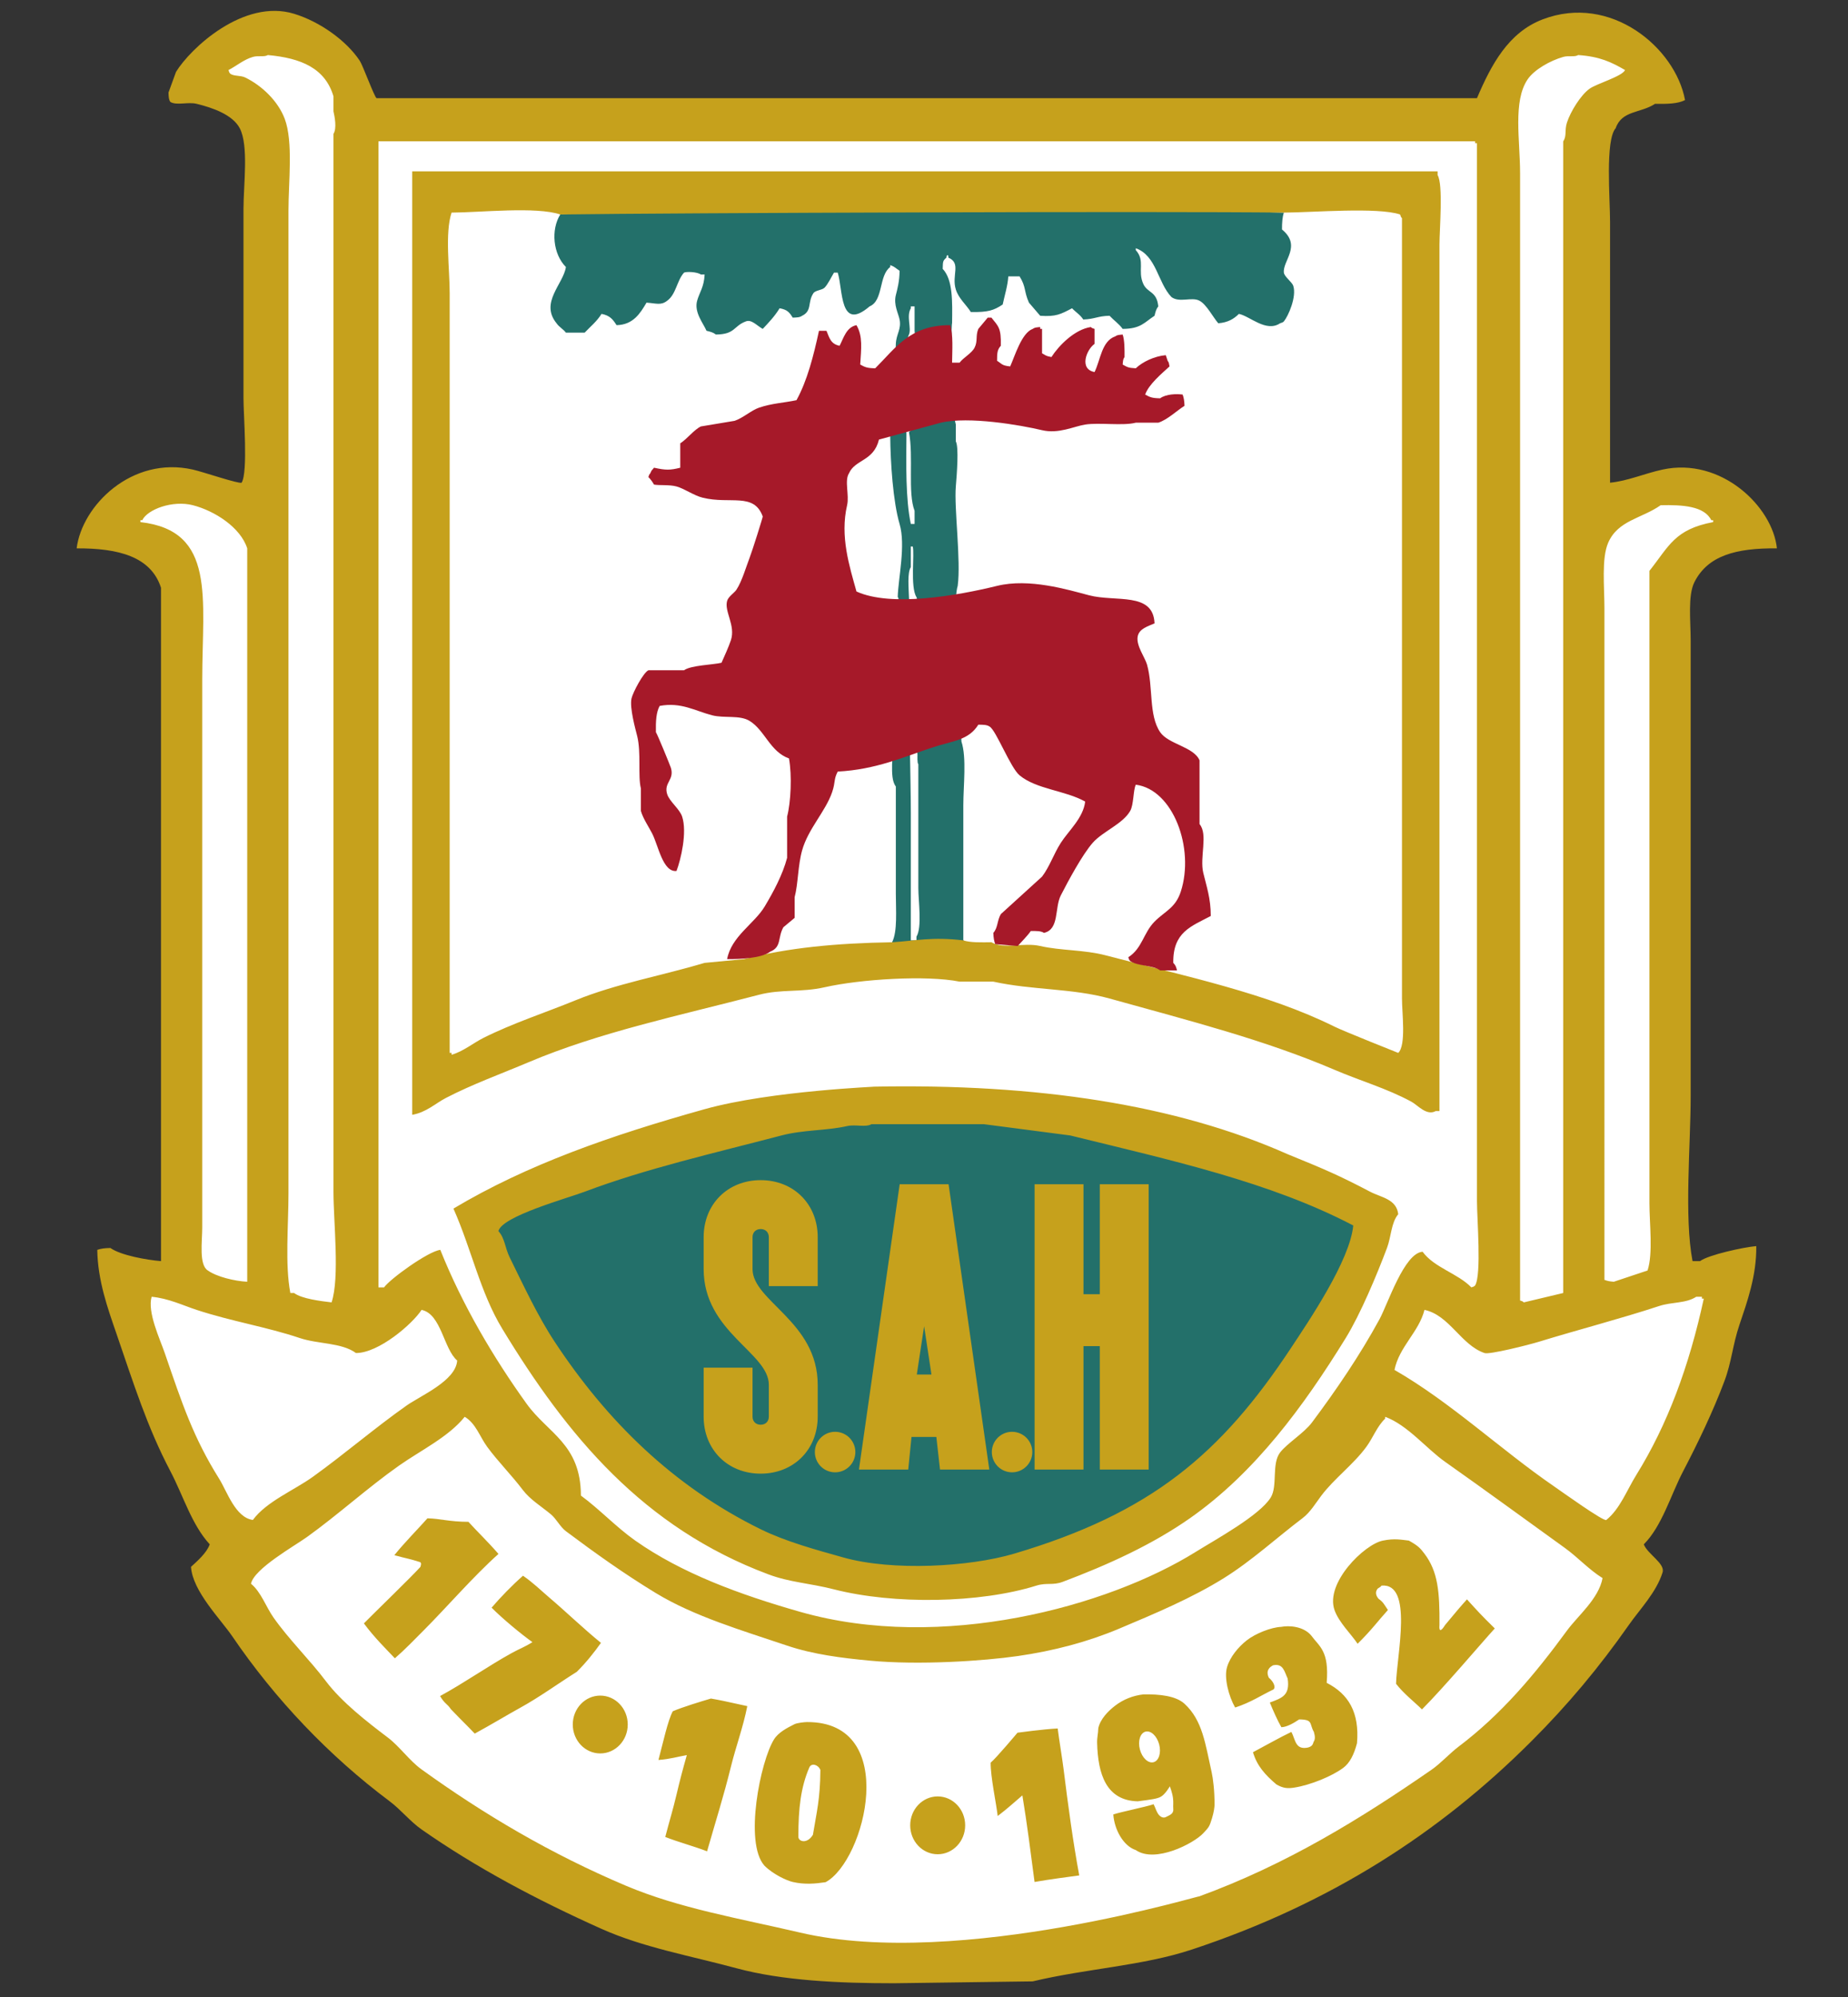 <?xml version="1.0" encoding="utf-8"?>
<!-- Generator: Adobe Illustrator 16.0.0, SVG Export Plug-In . SVG Version: 6.00 Build 0)  -->
<!DOCTYPE svg PUBLIC "-//W3C//DTD SVG 1.0//EN" "http://www.w3.org/TR/2001/REC-SVG-20010904/DTD/svg10.dtd">
<svg version="1.0" id="Layer_1" xmlns="http://www.w3.org/2000/svg" xmlns:xlink="http://www.w3.org/1999/xlink" x="0px" y="0px"
	 width="500px" height="540px" viewBox="0 0 500 540" enable-background="new 0 0 500 540" xml:space="preserve">
<rect x="0" y="0" width="500" height="540" fill="#333333" stroke="none"/>
<path fill-rule="evenodd" clip-rule="evenodd" fill="#FFFFFF" d="M49.646,20.972l18.259,7.101l5.072,15.216l-1.014,62.893
	l-1.015,36.518l-17.245-12.173l-19.273,4.058l-7.101,7.101l16.23,7.101l6.086,24.345l-1.014,169.404l-3.043,3.043l-12.172-1.015
	l6.086,31.446l22.316,39.562v12.173l21.302,30.432c0,0,40.576,34.996,42.604,36.518s41.59,21.303,41.59,21.303
	s67.964,18.766,87.237,17.244s92.31-23.331,92.31-23.331s42.604-21.81,62.893-42.604s32.461-44.633,32.461-44.633l-7.101-4.058
	c0,0,19.273-26.882,23.331-33.476c4.058-6.593,10.144-39.561,10.144-39.561l-18.259,2.028l1.014-11.158l2.029-181.576
	c0,0-2.029-1.521,4.058-6.086c6.086-4.565,15.216-5.072,15.216-5.072s-1.015-8.623-8.115-11.159
	c-7.101-2.536-27.389,1.015-27.389,1.015l-6.086,4.058l-1.015-104.482c0,0,5.072-6.086,10.144-9.13
	c5.072-3.043,9.13-2.029,9.13-2.029s-12.68-15.723-22.316-13.187c-9.637,2.536-22.316,16.23-22.316,16.23l-1.015,6.086H96.309
	c0,0-0.507-17.245-9.129-19.273c-8.623-2.029-18.766-1.522-23.331,0C59.283,13.364,49.646,20.972,49.646,20.972z"/>
<path fill-rule="evenodd" clip-rule="evenodd" fill="#23706A" d="M369.181,329.348c0,0-15.724-10.144-34.489-18.259
	c-18.767-8.115-61.878-13.188-78.108-13.188s-45.141,3.551-61.878,7.101c-16.737,3.551-66.95,25.36-66.95,25.36
	s10.144,20.795,19.273,34.489s30.432,38.039,38.547,43.619c8.115,5.579,37.025,18.766,51.734,19.273
	c14.708,0.507,49.706-1.522,57.821-6.087s45.141-35.504,51.733-43.619c6.594-8.115,22.824-43.111,24.346-45.647
	S369.181,329.348,369.181,329.348z"/>
<path fill-rule="evenodd" clip-rule="evenodd" fill="#23706A" d="M245.25,117.282c-0.078,8.117-0.239,17.837,1.188,24.403
	c0.338,0,0.676,0,1.014,0c0-1.184,0-2.367,0-3.551c-1.905-4.936-0.239-14.626-1.521-21.302c0.55-0.461,0.043,0.04,0.507-0.507
	c0.204-0.613,0.379-1.061,0.437-1.292c0.058-0.232,0.348-1.854,0.348-2.144s1.101-8.342,1.042-8.573
	c-0.058-0.232-0.058-6.314-0.058-6.314s-0.423-4.787-0.755-8.558c0-2.198,0-4.396,0-6.594c-0.338,0-0.676,0-1.014,0
	c0,0.169,0,0.338,0,0.507c-1.28,2.108,0.227,5.43-0.507,7.101c-0.899,1.447-0.446,9.224-0.446,9.224s-0.232,10.195-0.232,10.833
	S244.83,112.7,245.25,117.282z M151.593,57.998c-2.591,4.126-1.975,10.723,1.521,14.202c-0.687,4.623-7.108,9.602-2.536,15.216
	c0.76,1.086,1.748,1.508,2.536,2.536c1.69,0,3.381,0,5.072,0c1.599-1.688,3.289-3.019,4.565-5.072
	c2.205,0.397,3.099,1.486,4.058,3.043c4.524-0.067,6.45-3.259,8.115-6.086c2.627,0.18,3.899,0.808,5.579-0.507
	c2.423-1.725,2.614-5.43,4.564-7.608c0.563-0.308,3.532-0.243,4.565,0.507c0.338,0,0.676,0,1.015,0
	c-0.156,3.394-1.396,4.826-2.029,7.101c-0.867,3.11,1.667,6.083,2.536,8.115c1.079,0.256,1.834,0.454,2.536,1.014
	c5.292-0.047,4.702-2.286,8.115-3.55c1.535-0.615,2.954,1.137,4.564,2.029c1.656-1.758,3.257-3.438,4.565-5.579
	c2.079,0.372,2.651,1.089,3.55,2.536c1.285-0.053,1.879-0.062,2.536-0.507c2.763-1.35,1.424-3.628,3.043-6.086
	c0.552-0.839,2.337-0.807,3.043-1.521c0.906-0.917,1.9-3.007,2.536-4.058c0.338,0,0.676,0,1.015,0
	c1.462,4.565,0.444,16.127,8.622,9.129c3.776-1.574,2.422-8.291,5.58-10.651c0-0.169,0-0.338,0-0.507
	c1.368,0.468,1.485,0.871,2.536,1.521c-0.021,2.864-0.59,4.915-1.014,6.594c-0.656,2.598,0.697,4.968,1.014,6.593
	c0.519,2.66-0.894,3.892-1.014,6.594c-0.123,3.22-0.198,9.7-0.198,9.7s0.024,10.06-1.323,15.153
	c0.067,7.273,0.759,17.783,2.536,23.838c1.699,5.79-0.346,14.511-0.507,19.78c1.014,0-0.62,17.439-0.62,17.439
	s-0.085,7.247-0.085,7.759c0,0.511-0.085,7.758-0.085,8.354c0,0.597-0.105,2.473-0.732,11.588c-0.042,2.479-0.008,4.7,1.015,6.086
	c0,9.636,0,19.274,0,28.91c0,4.463,0.488,10.265-1.015,13.187c12.239,5.832,21.104,0.122,19.274-0.507c0-12.172,0-24.347,0-36.519
	c0-5.305,0.936-12.876-0.508-17.245c-0.207-5.567-0.472-7.633-0.557-9.082s-0.255-5.883-0.255-7.503
	c0-1.62-0.598-14.067-0.598-14.578c0-0.512-0.475-8.19,0.396-10.934c0.92-6.772-1.005-21.077-0.508-26.881
	c0.274-3.208,0.853-10.665,0-12.173c0-1.521,0-3.043,0-4.564c-1.099-4.408-1.481-8.518-1.481-9.619c0-1.101,0.115-5.735,0.115-6.198
	s0.183-11.571,0.352-11.571c0.078-5.814,0.261-11.762-2.535-14.709c0.066-1.955-0.012-2.162,1.014-3.043
	c0.006-0.007-0.005-1.01,0.508-0.507c0,0.169,0,0.338,0,0.507c3.574,1.513,0.816,4.74,2.028,8.622
	c0.762,2.438,2.848,4.14,4.058,6.086c4.605,0.092,6.201-0.419,8.622-2.029c0.546-2.576,1.344-5.009,1.522-7.608
	c1.014,0,2.028,0,3.043,0c1.806,2.873,1.146,3.983,2.536,7.101c1.014,1.183,2.028,2.367,3.043,3.55
	c4.263,0.303,5.553-0.417,8.622-2.029c1.034,1.094,2.183,1.733,3.043,3.043c3.229-0.137,3.868-0.941,7.101-1.014
	c1.139,1.224,2.56,2.171,3.551,3.55c4.927-0.037,5.807-1.715,8.622-3.55c0.257-1.079,0.454-1.834,1.015-2.536
	c-0.406-4.188-2.905-3.542-4.058-6.086c-1.605-3.547,0.591-6.218-2.028-9.129c0-0.169,0-0.338,0-0.507
	c5.598,1.973,5.928,9.298,9.637,13.187c2.178,1.649,5.545-0.132,7.607,1.015c1.852,0.936,3.709,4.527,5.072,6.086
	c2.583-0.206,4.198-1.149,5.579-2.536c2.971,0.591,7.35,5.081,11.158,2.536c0.876-0.327,0.496-0.099,1.015-0.507
	c1.18-1.42,3.506-6.655,2.536-9.637c-0.326-1.003-2.408-2.448-2.536-3.55c-0.373-3.212,4.893-7.221-0.508-11.666
	c-0.011-1.81,0.112-3.428,0.508-4.565C218.283,54.41,178.988,55.298,151.593,57.998z M246.439,219.793c0,11.495,0,22.994,0,34.49
	c0.507,0,1.014,0,1.521,0c0-0.338,0-0.676,0-1.015c1.555-2.491,0.507-9.628,0.507-13.187c0-11.157,0-22.318,0-33.475
	c-0.338-0.169-0.231-2.38-0.231-2.38s-0.17-2.899-0.17-3.24c0-0.341-0.17-4.434-0.17-6.053c0-1.62-0.512-12.362-0.512-13.556
	c0-1.194-0.085-4.945-0.085-5.372c0-0.426,1.224-14.233,0.661-14.541c-1.745-2.807-0.451-11.837-1.015-13.694
	c-0.168,0-0.338,0-0.507,0c0,1.859,0,3.72,0,5.579c-0.994,1.512-0.573,5.72-0.507,8.115c0.265,2.813-0.082,13.176-0.082,13.176
	s-0.682,8.782-0.682,9.805c0,1.023,1.022,17.819,1.022,18.331c0,0.511,0.086,4.604,0.086,4.604S246.439,216.124,246.439,219.793z"/>
<g>
	<g>
		<path fill-rule="evenodd" clip-rule="evenodd" fill="#C6A11C" d="M457.939,341.013c-2.303-11.974-0.507-31.299-0.507-44.633
			V173.131c0-5.138-0.813-12.113,1.015-15.723c3.628-7.169,11.211-9.233,22.316-9.13c-1.138-11.28-15.093-24.744-30.939-21.302
			c-4.93,1.071-9.383,3.073-14.201,3.55v-70.5c0-6.299-1.343-22.149,1.521-25.36c1.659-4.843,6.74-4.02,10.651-6.594
			c3.259,0.062,6.203,0.004,8.115-1.014c-2.616-14.147-20.11-28.867-38.547-21.81c-9.233,3.535-13.863,12.18-17.752,21.302H101.888
			c-0.616-0.345-3.705-8.86-4.564-10.144C93.64,10.904,86.51,5.852,79.571,3.728C65.91-0.455,51.49,13.112,47.618,19.451
			c-0.676,1.859-1.353,3.72-2.029,5.579c0.054,1.285,0.063,1.879,0.507,2.536c1.682,1.018,4.744-0.067,7.101,0.507
			c4.419,1.077,9.757,2.973,11.666,6.594c2.471,4.688,1.015,15.311,1.015,21.81v51.227c0,4.675,1.268,19.977-0.507,22.824
			c-0.917,0.333-10.277-2.891-13.187-3.55c-16.523-3.747-30.009,9.728-31.446,21.302c11.378-0.062,20.12,2.257,22.824,10.651
			v182.083c-3.869-0.318-10.844-1.548-13.694-3.55c-1.566,0.024-2.599,0.176-3.55,0.507c0.132,8.351,2.854,15.862,5.072,22.316
			c4.825,14.039,8.445,25.614,14.708,37.533c3.519,6.697,5.753,14.449,10.651,19.78c-0.809,2.304-3.386,4.548-5.072,6.087
			c0.435,6.591,7.975,14.094,11.158,18.766c11.637,17.073,26.169,32.339,42.604,44.634c2.948,2.205,5.566,5.471,8.623,7.607
			c14.844,10.378,31.304,19.096,48.691,26.882c11.181,5.007,24.089,7.295,36.518,10.651c12.392,3.346,27.702,4.062,42.604,4.057
			c12.51-0.169,25.023-0.337,37.532-0.507c14.709-3.501,29.697-4.181,43.112-8.622c37.314-12.355,66.999-31.507,91.803-56.299
			c9.8-9.795,18.257-19.861,26.374-31.446c2.99-4.269,7.444-8.813,9.129-14.201c0.79-2.417-4.072-4.968-5.071-7.608
			c4.954-4.982,7.265-13.303,10.65-19.78c3.905-7.472,8.088-16.147,11.159-24.346c1.982-5.295,2.197-9.695,4.058-15.216
			c2.055-6.105,4.663-13.257,4.564-21.303c-3.439,0.287-12.978,2.375-15.216,4.058H457.939z M449.317,136.613
			c5.918-0.136,11.823,0.229,13.694,4.058h0.507v0.507c-10.436,1.965-11.915,6.478-17.244,13.187V325.29
			c0,5.597,1.019,13.614-0.508,18.259c-3.043,1.015-6.086,2.029-9.129,3.043c-1.316-0.101-1.723-0.224-2.536-0.507V164.509
			c0-5.794-0.826-13.534,1.015-17.752C437.771,140.673,444.141,140.239,449.317,136.613z M413.307,21.479
			c1.808-2.68,6.19-5.112,9.637-6.086c1.533-0.434,3.057,0.109,4.058-0.507c5.852,0.405,8.973,1.907,12.68,4.058
			c-0.837,1.757-7.704,3.661-9.637,5.072c-2.392,1.745-5.099,6.116-6.086,9.13c-0.695,2.119,0.007,3.605-1.015,5.072v311.419
			c-3.551,0.845-7.101,1.69-10.651,2.536c-0.522-0.409-0.125-0.188-1.015-0.508V46.839
			C411.276,37.874,409.306,27.413,413.307,21.479z M102.395,38.217h296.709v0.507h0.508v286.059c0,4.704,1.274,19.937-0.508,22.823
			c-0.521,0.409-0.124,0.188-1.014,0.508c-3.674-3.783-10.074-5.345-13.188-9.637c-4.965,0.339-9.396,14.085-11.665,18.259
			c-5.299,9.74-11.755,19.201-18.26,27.896c-2.153,2.878-6.713,5.644-8.622,8.115c-2.372,3.072-0.615,9.054-2.536,12.173
			c-3.01,4.886-14.935,11.374-20.288,14.709c-23.846,14.852-68.821,27.102-107.018,16.229
			c-16.439-4.679-32.142-10.474-44.633-19.273c-5.15-3.627-9.706-8.513-14.708-12.172c-0.036-13.938-8.919-16.804-14.709-24.854
			c-8.903-12.378-17.381-26.691-23.331-41.59c-3.263,0.38-13.589,7.834-15.216,10.145h-1.521V38.217z M62.327,19.958
			c-0.41-0.521-0.188-0.125-0.507-1.014c2.141-1.094,4.139-2.846,6.594-3.55c1.525-0.438,3.06,0.099,4.058-0.507
			c9.084,0.825,15.524,3.612,17.751,11.158v4.058c0.325,1.41,0.955,4.631,0,6.086v286.059c0,8.221,1.726,23.123-0.507,29.925
			c-2.926-0.346-8.076-0.969-10.144-2.536h-1.015c-1.476-7.74-0.507-18.245-0.507-26.882V56.983c0-7.853,1.313-18.684-1.015-24.853
			c-1.819-4.821-6.18-8.969-10.651-11.158C65.081,20.333,63.391,20.665,62.327,19.958z M37.981,141.178v-0.507h0.507
			c1.423-2.956,8.244-5.463,13.694-4.058c5.89,1.519,12.894,5.987,14.708,11.666v198.313c-3.449-0.172-8.275-1.354-10.651-3.043
			c-2.464-1.511-1.521-7.833-1.521-11.665V183.782C54.721,161.712,58.528,143.513,37.981,141.178z M59.283,399.848
			c-6.975-11.151-9.953-20.135-14.708-33.982c-1.296-3.771-4.763-11.065-3.55-15.216c4.556,0.428,8.512,2.351,12.172,3.551
			c9.522,3.122,19.01,4.62,27.896,7.608c5.007,1.683,11.313,1.204,15.216,4.057c6.167,0.013,15.29-7.862,17.752-11.665
			c5.337,1.099,5.956,10.556,9.637,13.694c-0.354,5.488-9.875,9.482-13.694,12.173c-8.562,6.03-16.854,13.166-25.36,19.273
			c-5.075,3.645-12.558,6.679-16.23,11.665C63.675,410.349,61.46,403.327,59.283,399.848z M423.958,440.931
			c-8.701,11.87-17.694,22.603-29.418,31.446c-2.161,1.631-4.859,4.536-7.101,6.086c-19.162,13.26-39.343,25.732-63.158,34.399
			c3.331-1.319-64.501,19.838-107.767,9.728c-16.436-3.842-32.71-6.563-47.169-12.681c-20.36-8.614-38.455-19.318-55.284-31.446
			c-3.317-2.39-5.919-6.196-9.129-8.622c-5.655-4.272-12.488-9.592-16.738-15.216c-4.485-5.936-9.944-11.196-14.201-17.244
			c-2.02-2.87-3.396-6.958-6.086-9.13c0.84-4.076,11.759-10.194,15.216-12.68c8.437-6.064,16.385-13.31,24.853-19.273
			c5.707-4.021,13.455-7.783,17.752-13.188c2.996,1.748,4.074,5.369,6.086,8.115c2.951,4.025,6.575,7.615,9.637,11.665
			c1.971,2.607,5.079,4.485,7.608,6.594c1.463,1.221,2.507,3.405,4.058,4.565c7.859,5.876,15.77,11.527,24.345,16.737
			c10.355,6.29,23.35,10.107,35.504,14.201c7.093,2.39,14.847,3.352,22.316,4.058c13.428,1.27,30.859,0.093,40.117-1.244
			c9.703-1.4,18.866-3.813,27.34-7.378c9.674-4.069,19.74-8.297,28.403-13.694c7.576-4.722,14.237-10.886,21.303-16.23
			c2.053-1.554,3.493-3.998,5.071-6.086c3.504-4.636,8.677-8.415,12.173-13.188c1.825-2.492,2.876-5.509,5.072-7.608v-0.507
			c6.044,2.196,11.153,8.595,16.23,12.173c11.003,7.757,21.517,15.451,32.46,23.331c3.417,2.46,6.461,5.83,10.145,8.115
			C432.521,432.368,426.945,436.854,423.958,440.931z M460.982,351.157c-3.953,18.241-9.821,34.092-18.259,47.676
			c-2.578,4.151-4.41,9.193-8.115,12.173c-0.662,0.533-12.036-7.641-14.201-9.129c-14.454-9.938-27.795-22.628-43.111-31.446
			c1.27-6.274,6.595-10.237,8.114-16.23c6.756,1.419,9.884,9.502,16.23,11.665c1.206,0.511,11.93-2.188,14.709-3.043
			c10.537-3.236,22.134-6.24,32.461-9.637c3.674-1.208,7.225-0.664,10.144-2.536h1.521v0.508H460.982z M142.971,287.25
			c19.169-8.115,40.605-12.582,62.385-18.259c6.077-1.584,11.378-0.587,17.752-2.029c9.726-2.2,27.567-3.319,36.518-1.521h9.13
			c10.353,2.298,21.462,1.787,31.445,4.564c21.777,6.06,41.919,11.169,60.864,19.274c7.144,3.055,14.099,5.004,20.795,8.622
			c1.73,0.936,4.131,3.915,6.594,2.536h1.014V66.113c0-4.074,1.047-16.251-0.507-18.767v-1.014H111.524v255.12
			c3.812-0.655,6.26-3.076,9.13-4.565C127.826,293.167,135.721,290.319,142.971,287.25z M122.176,57.49
			c8.005-0.041,22.83-1.685,29.417,0.507c31.392-0.438,162.415-0.892,195.778-0.507c7.854-0.037,25.316-1.531,31.446,0.507
			c0.326,0.875,0.099,0.496,0.507,1.014v210.994c0,3.975,1.169,12.618-1.015,14.708c0,0-14.813-5.893-17.244-7.101
			c-18.148-9.009-40.007-13.531-61.878-19.273c-5.951-1.562-12.12-1.246-17.752-2.536c-4.515-1.034-9.837,0.965-13.188-1.015
			c-2.595,0.036-5.777,0.122-7.607-0.507c-8.623-1.014-12.699,0.121-19.274,0.507c-15.149,0.252-28.106,1.471-40.068,4.565
			c-3.55,0.338-7.101,0.676-10.651,1.014c-11.638,3.474-24.018,5.652-34.997,10.144c-8.122,3.323-16.861,6.146-24.853,10.144
			c-2.697,1.35-5.455,3.653-8.622,4.565v-0.508h-0.507V79.3C121.668,72.698,120.34,63.081,122.176,57.49z M370.702,322.247
			c-8.456-4.435-12.159-6.005-22.316-10.145c-30.19-13.398-67.839-19.137-112.091-18.259c2.216-0.018-27.559,1.025-45.647,6.086
			c-25.435,7.117-48.019,14.974-67.964,26.882c4.887,10.992,7.227,22.644,13.187,32.461c17.618,29.015,38.142,53.782,72.022,66.442
			c5.887,2.2,11.098,2.356,17.751,4.058c16.164,4.133,39.42,3.792,54.777-1.015c2.758-0.863,4.407-0.002,7.101-1.014
			c12.421-4.667,24.371-10.147,34.489-17.245c17.542-12.306,30.701-30.216,42.098-48.69c3.968-6.432,8.45-17.153,11.158-24.346
			c1.147-3.046,1.12-6.854,3.043-9.13C377.831,324.203,373.694,323.816,370.702,322.247z M349.399,364.344
			c-19.053,28.851-37.923,44.807-75.064,55.792c-12.034,3.56-32.837,4.757-46.155,1.015c-7.457-2.096-15.533-4.285-22.316-7.608
			c-23.772-11.648-41.714-29.376-55.792-50.72c-4.62-7.004-8.45-15.276-12.172-22.823c-1.273-2.582-1.283-5.136-3.043-7.101
			c0.919-4.018,18.593-8.862,23.331-10.651c16.399-6.19,34.684-10.353,53.256-15.216c5.932-1.554,12.15-1.27,17.752-2.536
			c2.237-0.507,5.019,0.4,6.593-0.508h30.432c7.776,1.015,15.555,2.029,23.331,3.044c27.422,6.738,54.13,12.59,76.586,24.345
			C365.253,340.859,354.061,357.287,349.399,364.344z"/>
	</g>
</g>
<path fill-rule="evenodd" clip-rule="evenodd" fill="#A61929" d="M196.733,259.354c1.139-6.154,7.367-9.573,10.144-14.202
	c2.358-3.93,4.864-8.588,6.086-13.187c0-3.719,0-7.439,0-11.158c1.013-3.88,1.352-11.108,0.507-15.723
	c-5.119-1.81-6.51-7.592-10.651-10.144c-2.68-1.651-6.851-0.672-10.144-1.521c-4.667-1.204-8.364-3.62-14.201-2.536
	c-0.93,1.738-1.073,4.072-1.015,7.101c0.438,0.621,3.882,9.062,4.058,9.637c1.01,3.303-1.984,3.99-1.014,7.101
	c0.629,2.018,3.376,4.01,4.058,6.086c1.399,4.262-0.339,11.593-1.522,14.708c-3.701,0.393-4.902-6.83-6.593-10.144
	c-0.893-1.748-2.457-4.015-3.043-6.086c0-2.029,0-4.058,0-6.086c-0.858-3.353,0.118-9.736-1.014-14.202
	c-0.462-1.826-2.085-7.644-1.521-10.144c0.357-1.589,3.164-6.94,4.564-7.608c3.212,0,6.425,0,9.637,0
	c1.803-1.354,7.945-1.494,10.144-2.029c0.751-1.667,1.959-4.359,2.536-6.086c1.338-4.008-1.842-7.788-1.015-10.651
	c0.344-1.189,1.95-2.142,2.536-3.043c1.508-2.316,2.587-6.139,3.55-8.622c0.744-1.917,3.623-11.082,3.55-11.158
	c-2.396-6.569-8.792-3.241-16.23-5.072c-2.464-0.606-4.889-2.43-7.101-3.043c-1.933-0.536-4.616-0.23-6.086-0.507
	c-0.433-0.74-0.919-1.454-1.522-2.029c0.32-0.89,0.098-0.493,0.507-1.014c0.456-1.111,0.438-0.732,1.015-1.522
	c3.146,0.686,4.32,0.706,7.101,0c0-2.197,0-4.396,0-6.593c1.825-1.151,3.73-3.693,5.579-4.565c3.042-0.507,6.087-1.014,9.129-1.521
	c2.25-0.746,4.504-2.835,6.594-3.55c3.531-1.208,6.792-1.31,10.144-2.029c2.902-5.257,4.629-12.012,6.086-18.766
	c0.676,0,1.353,0,2.029,0c0.798,1.925,1.138,3.57,3.55,4.057c1.067-2.054,1.816-5.043,4.564-5.579
	c1.755,2.989,1.279,6.383,1.015,10.651c1.289,0.696,1.777,0.972,4.058,1.014c5.449-5.395,9.342-11.706,20.288-11.666
	c0.84,2.468,0.546,6.859,0.507,10.144c0.677,0,1.353,0,2.029,0c1.039-1.391,3.276-2.518,4.058-4.058
	c0.918-1.809,0.22-3.189,1.015-5.072c0.845-1.015,1.69-2.029,2.536-3.043c0.337,0,0.676,0,1.014,0
	c1.884,2.363,2.653,2.774,2.536,7.608c-0.955,1.034-1.015,1.945-1.015,4.058c1.382,0.867,1.268,1.287,3.551,1.522
	c1.25-2.777,3.084-9.058,6.086-10.144c0.599-0.407,0.854-0.393,2.029-0.507c0,0.169,0,0.338,0,0.507c0.169,0,0.338,0,0.507,0
	c0,2.198,0,4.396,0,6.593c1.062,0.569,0.93,0.728,2.536,1.015c2.003-3.126,6.295-7.468,10.651-8.115
	c0.518,0.408,0.139,0.18,1.015,0.507c0,1.352,0,2.705,0,4.058c-2.137,1.46-4.284,6.808,0,7.608c1.603-3.22,1.917-8.369,5.579-9.637
	c0.598-0.407,0.853-0.393,2.028-0.507c0.507,1.468,0.537,3.893,0.507,6.086c-0.406,0.598-0.392,0.853-0.507,2.029
	c1.227,0.661,1.438,0.914,3.551,1.014c1.779-1.715,5.03-3.288,8.115-3.55c0.169,0.507,0.337,1.015,0.507,1.521
	c0.381,0.544,0.305,0.479,0.507,1.522c-2.064,1.891-5.612,4.828-6.594,7.608c1.29,0.696,1.777,0.972,4.058,1.014
	c1.585-1.186,4.506-1.229,6.087-1.014c0.304,0.875,0.451,1.599,0.507,3.043c-2.134,1.333-4.598,3.765-7.101,4.565
	c-2.028,0-4.058,0-6.086,0c-3.439,0.899-9.883-0.094-13.694,0.507c-3.054,0.481-7.189,2.587-11.666,1.521
	c-5.815-1.385-19.771-3.806-27.389-2.029c-5.579,1.521-11.159,3.043-16.737,4.564c-1.441,5.909-6.469,5.331-8.115,9.13
	c-1.271,1.971,0.13,5.888-0.507,8.622c-1.963,8.425,0.636,16.511,2.536,23.331c9.359,4.273,27.271,1.119,38.04-1.521
	c8.68-2.128,19.058,1.007,24.853,2.536c7.219,1.904,17.419-1.004,17.752,7.608c-1.763,0.783-4.173,1.417-4.564,3.55
	c-0.454,2.469,1.995,5.676,2.536,7.608c1.7,6.072,0.41,13.661,3.55,18.259c2.239,3.278,9.095,3.941,10.651,7.608
	c0,5.748,0,11.497,0,17.245c2.361,2.765-0.006,8.922,1.015,13.187c0.875,3.656,2.028,6.905,2.028,11.666
	c-5.339,2.827-10.271,4.352-10.144,12.68c0.64,0.689,0.692,0.897,1.015,2.029c-1.521,0-3.043,0-4.565,0
	c-2.066-1.511-5.969-1.059-8.114-2.536c-0.408-0.518-0.181-0.139-0.508-1.015c3.783-2.417,4.088-6.597,7.101-9.637
	c2.836-2.86,5.65-3.65,7.102-8.115c3.802-11.708-2.079-27.621-12.173-28.91c-0.724,1.493-0.539,5.399-1.521,7.101
	c-2.061,3.569-7.415,5.514-10.145,8.622c-2.819,3.211-6.664,10.38-8.622,14.202c-1.733,3.383-0.34,9.208-4.564,10.144
	c-0.786-0.533-2.073-0.523-3.551-0.507c-1.006,1.432-2.398,2.754-3.551,4.058c-2.028-0.169-4.058-0.338-6.086-0.507
	c-0.304-0.875-0.452-1.599-0.507-3.043c1.273-1.429,0.978-3.26,2.028-5.072c3.719-3.381,7.439-6.763,11.158-10.144
	c2.109-2.811,3.107-6.061,5.072-9.129c2.102-3.283,6.055-6.689,6.594-11.158c-5.422-3.042-13.159-3.297-17.752-7.101
	c-2.482-2.056-6.383-12.252-8.115-13.188c-0.72-0.487-1.66-0.495-3.043-0.507c-2.637,4.239-6.935,4.374-12.173,6.086
	c-7.799,2.549-15.453,6.054-25.867,6.594c-1.148,2.169-0.565,2.793-1.521,5.579c-1.798,5.237-6.482,9.892-8.115,15.723
	c-1.163,4.152-1.063,9.04-2.029,12.68c0,1.859,0,3.72,0,5.579c-1.015,0.845-2.029,1.69-3.043,2.536
	c-1.587,2.796-0.417,5.333-3.551,6.594C206.1,259.093,200.48,259.376,196.733,259.354z"/>
<g>
	<g>
		<path fill-rule="evenodd" clip-rule="evenodd" fill="#C6A11C" d="M162.407,458.498c-4.106,0-7.435,3.501-7.435,7.82
			s3.329,7.82,7.435,7.82c4.106,0,7.436-3.501,7.436-7.82S166.513,458.498,162.407,458.498z M218.362,465.655
			c-0.651-0.003-2.662,0.213-3.414,0.578c-1.995,1.004-4.348,2.211-5.534,4.115c-3.66,5.872-8.134,27.889-2.6,34.121
			c2.321,2.342,6.054,4.067,7.672,4.426c3.201,0.751,6.18,0.467,8.879,0.063C234.108,503.22,243.634,465.571,218.362,465.655z
			 M219.948,496.134c-1.582,2.573-3.874,1.851-3.941,0.589c-0.001-7.673,0.635-13.404,2.974-18.819
			c0.582-1.252,2.373-0.772,2.985,0.693C221.898,486.586,220.962,489.908,219.948,496.134z M182.025,462.74
			c-1.346,2.516-2.595,8.371-3.871,13.162c3.16-0.228,5.248-0.894,7.678-1.31c-1.12,3.939-1.861,6.729-2.787,10.656
			c-0.991,4.204-1.848,6.856-3.049,11.474c3.285,1.32,7.789,2.517,11.311,3.884c2.449-8.57,4.403-14.592,6.505-23.082
			c1.302-5.261,3.248-10.473,4.378-16.178c-6.772-1.498-7.011-1.539-9.832-2.051C189.625,460.104,184.782,461.561,182.025,462.74z
			 M162.595,444.238c-4.706-3.82-9.495-8.449-13.977-12.251c-2.167-1.838-4.375-4.033-7.116-5.899
			c-2.844,2.483-6.119,5.859-8.494,8.634c2.944,2.983,8.106,7.236,11.046,9.321c-2.123,1.346-3.29,1.677-5.649,2.975
			c-6.178,3.399-13,8.173-19.343,11.606c1.364,2.253,1.883,1.978,2.926,3.545c3.319,3.461,3.891,3.908,6.46,6.605
			c4.482-2.434,8.958-5.147,12.195-6.926c5.368-2.949,9.928-6.327,15.425-9.786C158.546,449.613,160.899,446.654,162.595,444.238z
			 M134.867,420.194c-3.02-3.485-5.474-5.755-8.127-8.681c-5.314-0.022-7.509-0.87-11.089-0.95c-2.08,2.367-6.442,6.804-8.954,9.974
			c3.505,0.961,3.94,0.896,6.989,1.878c0.398,0.315,0.192,0.786,0.064,1.277c-2.398,2.673-12.411,12.355-15.296,15.279
			c2.817,3.809,5.932,6.854,8.382,9.444c2.785-2.417,5.39-5.139,7.731-7.485C120.962,434.521,128.067,426.268,134.867,420.194z
			 M320.489,460.711c-2.319-2.132-6.699-2.629-11.158-2.535c-2.754,0.318-5.382,1.334-7.607,3.043
			c-1.94,1.49-4.034,3.647-4.565,6.086c-0.041,1.574-0.36,2.503-0.321,3.977c0.219,8.5,2.487,15.587,10.973,15.805
			c3.889-0.508,5.156-0.677,6.171-1.184c1.268-0.634,2.536-2.874,2.536-2.874s0.676,1.775,0.846,3.127
			c0.168,1.354,0,1.86,0.084,3.129c0.084,1.268-1.184,1.605-1.944,2.028c-0.761,0.422-1.69,0-2.282-1.015
			c-0.592-1.014-1.099-2.874-1.269-2.367c-2.027,0.677-8.706,2.028-10.735,2.705c0.279,4.099,2.729,8.546,6.087,9.637
			c5.224,3.616,15.644-1.75,18.259-4.564c1.48-1.594,1.645-1.685,2.366-4.058c0.511-1.674,0.673-3.064,0.677-3.551
			c0.032-3.868-0.429-7.309-0.761-8.791C326.098,471.511,325.372,465.201,320.489,460.711z M312.111,476.509
			c-1.438,0.381-3.093-1.161-3.695-3.442c-0.604-2.281,0.074-4.438,1.513-4.819c1.438-0.38,3.093,1.162,3.696,3.443
			C314.227,473.972,313.549,476.13,312.111,476.509z M396.907,432.478c-1.482,1.625-3.34,3.807-5.917,6.932
			c-1.099,1.775-1.691,1.859-1.522,0c0.06-8.926-0.392-14.437-4.058-19.273c-1.136-1.5-1.679-2.133-4.227-3.551
			c-1.979-0.21-3.798-0.659-7.016,0c-5,0.967-15.666,11.436-13.103,18.767c1.168,3.339,4.439,6.417,6.256,9.13
			c3.876-3.828,5.513-6.172,8.199-9.13c-1.111-1.635-1.224-2.085-2.536-3.043c-0.814-0.923-0.83-1.854-0.423-2.452
			c0.169-0.507,1.015-0.591,1.184-1.099c8.694-0.829,4.16,18.775,3.974,26.544c2.026,2.638,4.935,4.874,7.016,6.932
			c5.949-5.963,15.901-17.727,19.696-21.894C400.547,436.526,399.781,435.642,396.907,432.478z M358.952,455.048
			c0.71-8.689-1.975-9.765-4.227-12.849c-2.108-2.453-5.918-2.706-8.115-2.283c-2.643,0.113-6.946,1.769-9.384,3.72
			c-2.088,1.672-4.395,4.312-5.241,7.186c-0.845,2.874,0.438,7.833,2.198,10.904c4.258-1.375,7.145-3.366,10.397-4.902
			c0.523-0.465,0.278-1.836-1.298-3.178c-0.491-1.118-0.635-2.364,1.129-3.332c2.802-0.619,3.09,1.709,3.974,3.551
			c0.712,4.609-1.57,5.307-4.818,6.51c0.83,2.037,2.089,4.9,3.127,6.678c1.492-0.07,3.179-1.017,4.818-2.113
			c3.854,0.027,2.69,1.185,3.974,3.381c0.369,1.285,0.36,2.049-0.084,2.705c-0.17,0.508-0.254,1.184-1.522,1.521
			c-3.438,0.707-3.342-2.076-4.48-4.227c-3.103,1.467-7.23,3.829-10.397,5.495c1.137,3.754,3.287,6.092,6.34,8.706
			c1.853,1.066,3.055,1.143,4.903,0.846c4.385-0.704,10.128-3.058,13.187-5.326c1.72-1.274,2.893-3.504,3.72-6.678
			C367.853,463.042,364.866,458.073,358.952,455.048z M253.702,485.76c-4.106,0-7.435,3.501-7.435,7.82s3.329,7.82,7.435,7.82
			s7.436-3.501,7.436-7.82S257.809,485.76,253.702,485.76z M286.17,467.39c-3.728,0.169-10.874,1.143-10.874,1.143
			s-5.779,6.894-7.258,8.098c-0.063,3.771,1.514,10.98,1.901,14.429c2.672-2.028,4.278-3.535,6.678-5.579
			c1.291,7.801,2.243,15.45,3.297,23.416c4.57-0.794,8.194-1.233,12.088-1.775c-1.693-9.108-3.063-19.282-4.227-28.657
			C287.417,475.579,286.535,470.305,286.17,467.39z"/>
	</g>
</g>
<g>
	<g>
		<path fill-rule="evenodd" clip-rule="evenodd" fill="#C6A11C" d="M221.243,374.453c0-17.084-17.636-22.596-17.636-31.304v-8.597
			c0-1.323,0.882-2.205,2.205-2.205c1.323,0,2.205,0.882,2.205,2.205v13.227h13.227v-13.227c0-8.928-6.503-15.432-15.432-15.432
			c-8.928,0-15.431,6.504-15.431,15.432v8.597c0,17.086,17.636,22.597,17.636,31.304v8.598c0,1.322-0.881,2.204-2.205,2.204
			c-1.322,0-2.205-0.882-2.205-2.204v-13.227H190.38v13.227c0,8.929,6.503,15.432,15.431,15.432c8.928,0,15.432-6.503,15.432-15.432
			V374.453z M243.421,320.223l-11.022,77.157h13.336l0.882-8.818h6.724l0.991,8.818h13.338l-11.022-77.157H243.421z
			 M248.051,371.684l1.983-13.058l1.983,13.058H248.051z M297.559,320.223v29.733h-4.409v-29.733h-13.227v77.157h13.227v-33.385
			h4.409v33.385h13.227v-77.157H297.559z M225.948,387.167c-3.025,0-5.477,2.453-5.477,5.478c0,3.025,2.452,5.478,5.477,5.478
			c3.025,0,5.478-2.452,5.478-5.478C231.426,389.62,228.974,387.167,225.948,387.167z M273.827,387.167
			c-3.024,0-5.477,2.453-5.477,5.478c0,3.025,2.452,5.478,5.477,5.478c3.025,0,5.479-2.452,5.479-5.478
			C279.306,389.62,276.853,387.167,273.827,387.167z"/>
	</g>
</g>
</svg>
